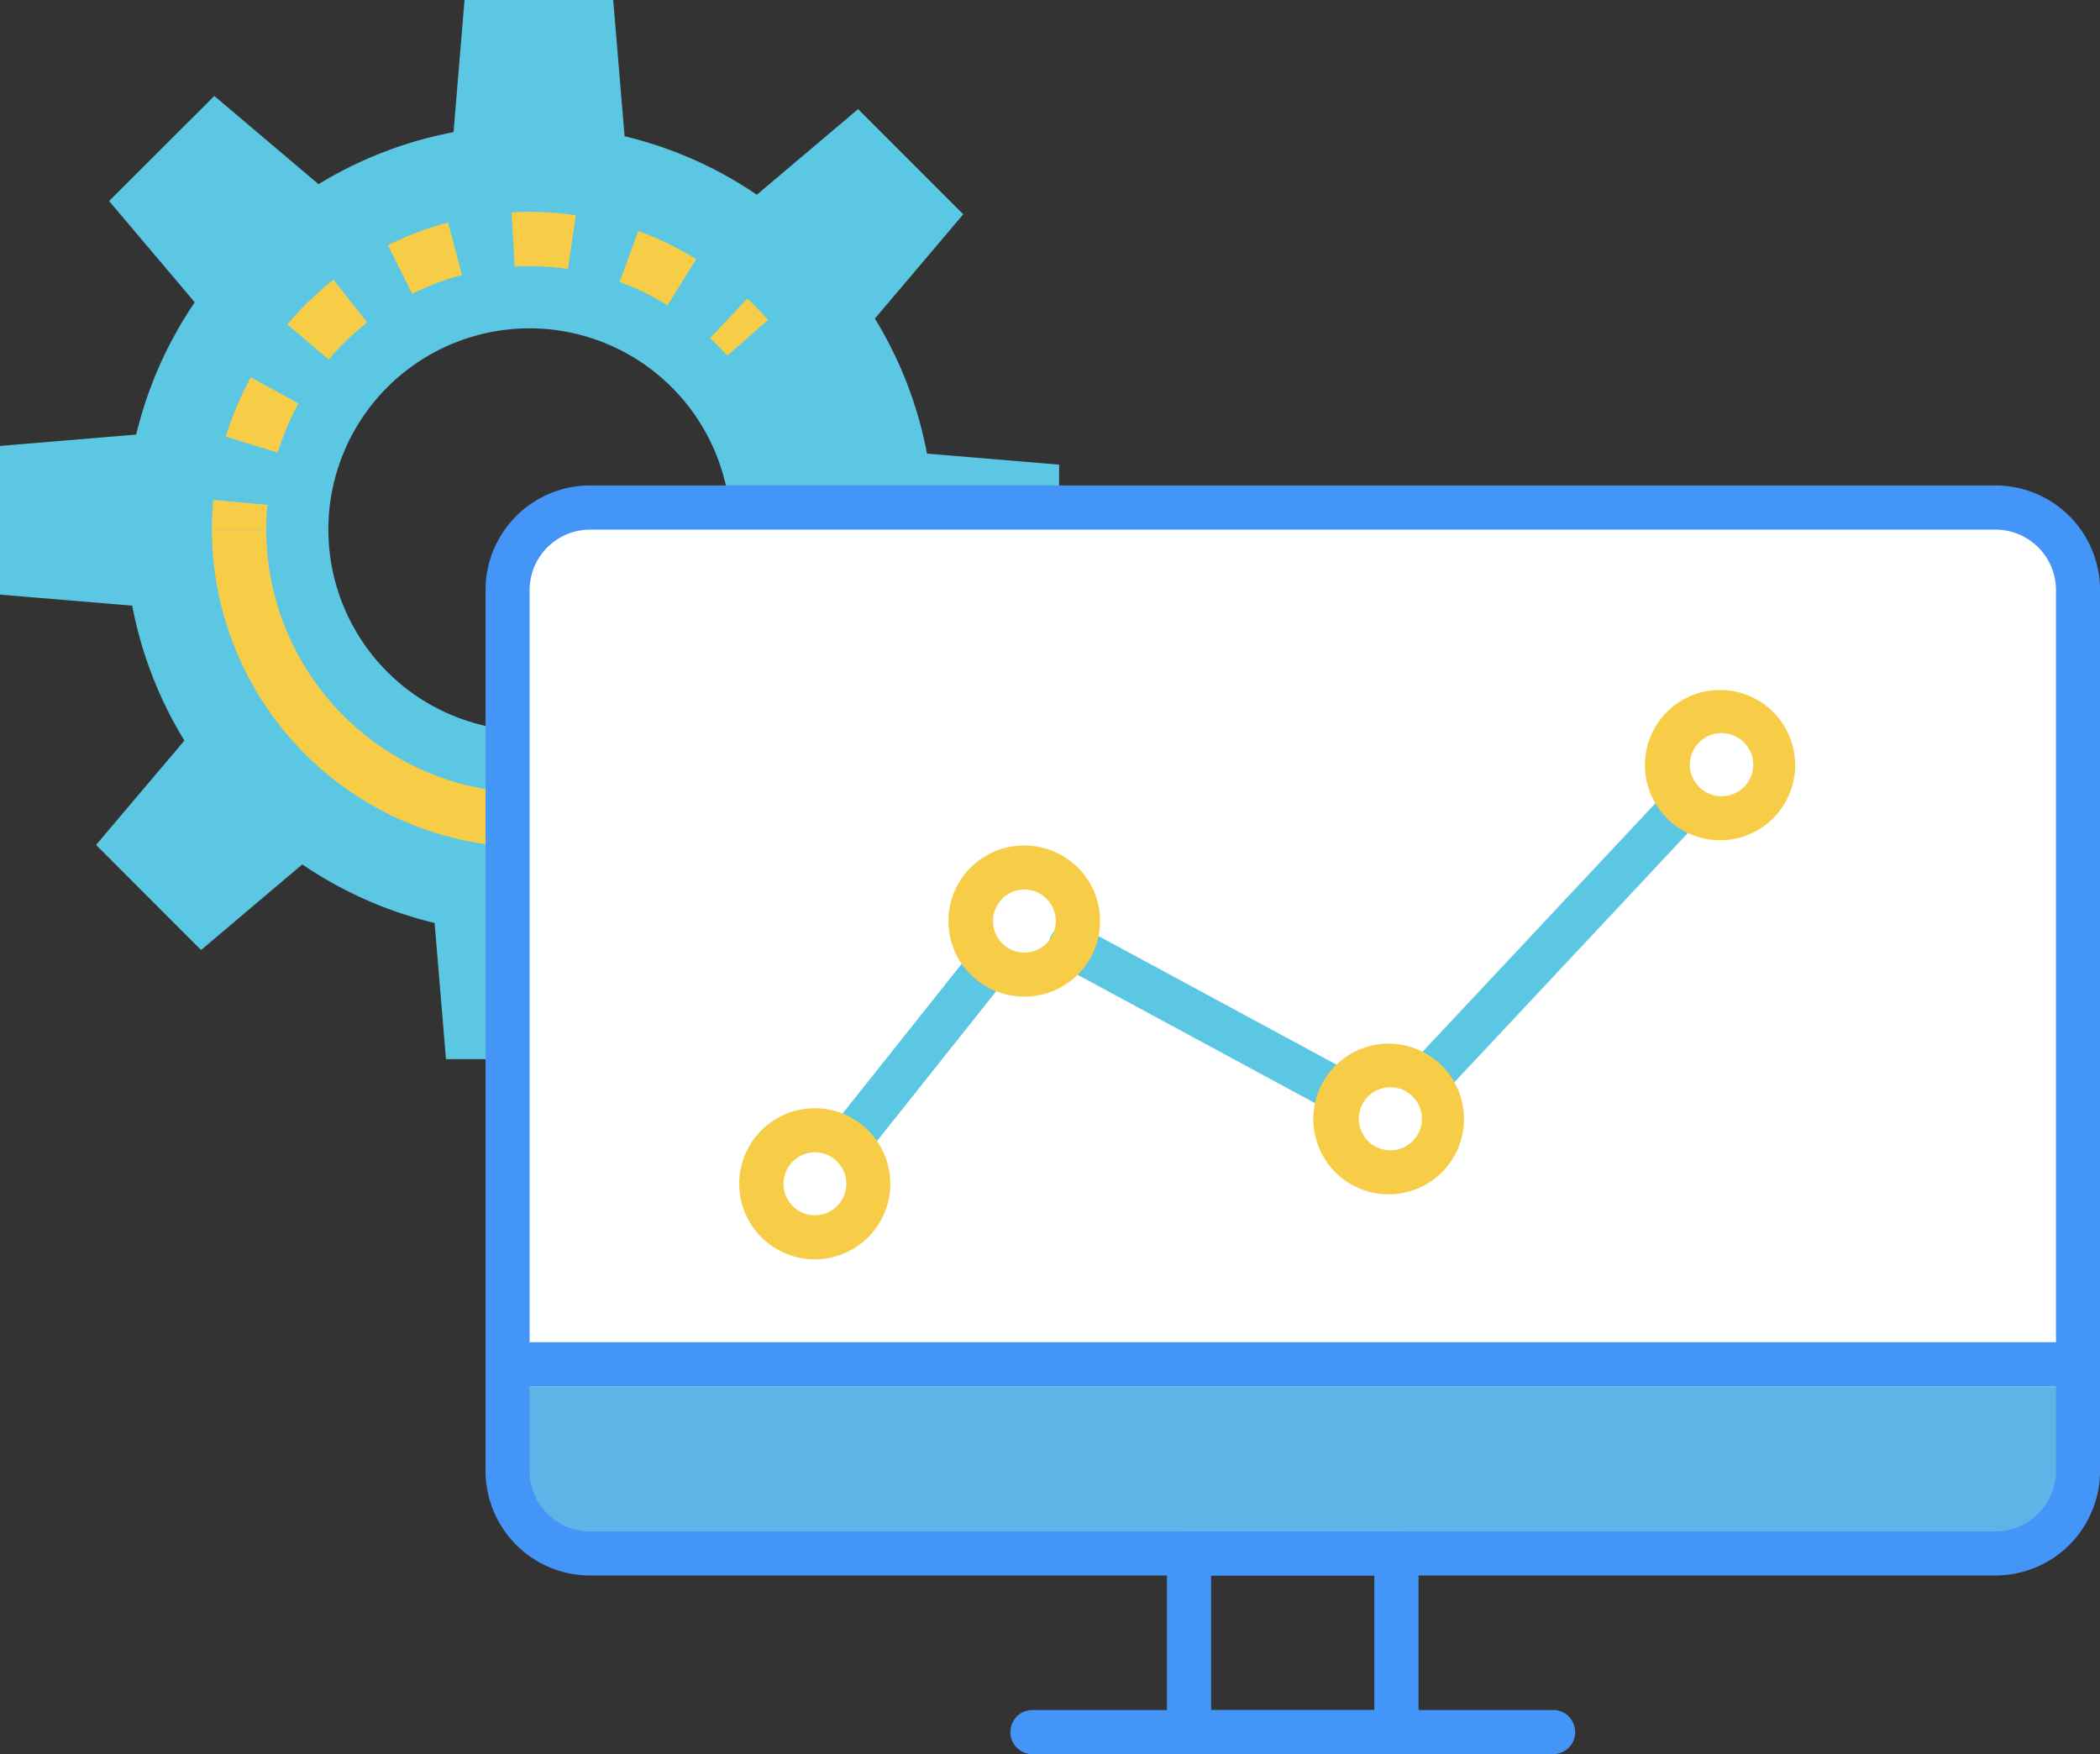 <svg xmlns="http://www.w3.org/2000/svg" xmlns:xlink="http://www.w3.org/1999/xlink" id="ClearDent_Mission" data-name="ClearDent Mission" width="95.054" height="79.393" viewBox="0 0 95.054 79.393"><rect x="0" y="0" width="95.054" height="79.393" fill="#333333" stroke="none"/><defs><clipPath id="clip-path"><rect id="Rectangle_1840" data-name="Rectangle 1840" width="95.054" height="79.393" fill="none"></rect></clipPath></defs><g id="Group_2960" data-name="Group 2960" clip-path="url(#clip-path)"><path id="Subtraction_1" data-name="Subtraction 1" d="M26.914,47.94H20.186l-.515-6.164a18.19,18.19,0,0,1-5.989-2.65L9.1,43,4.346,38.244l4-4.723a18.145,18.145,0,0,1-2.362-6.108L0,26.914V20.185l6.164-.514a18.152,18.152,0,0,1,2.65-5.987L4.938,9.1,9.7,4.345l4.718,3.993a18.245,18.245,0,0,1,6.11-2.356L21.026,0h6.729l.515,6.167a18.1,18.1,0,0,1,5.986,2.648L38.84,4.94,43.6,9.7l-4,4.72a18.161,18.161,0,0,1,2.358,6.111l5.981.5,0,6.729-6.162.512a18.219,18.219,0,0,1-2.649,5.992L43,38.837l-4.761,4.758L33.525,39.6a18.193,18.193,0,0,1-6.114,2.356l-.5,5.981ZM23.971,14.862a9.108,9.108,0,1,0,9.107,9.108A9.119,9.119,0,0,0,23.971,14.862Z" transform="translate(0.001 -0.001)" fill="#5bc7e3" stroke="rgba(0,0,0,0)" stroke-miterlimit="10" stroke-width="1"></path><path id="Path_1442" data-name="Path 1442" d="M26.821,45.469a14.4,14.4,0,0,1-14.38-14.38H14.9A11.933,11.933,0,0,0,26.821,43.008Z" transform="translate(-2.849 -7.12)" fill="#f7cd48"></path><path id="Path_1443" data-name="Path 1443" d="M14.9,30.69h-2.46c0-.449.021-.9.062-1.344l2.449.229c-.034.367-.052.742-.052,1.115" transform="translate(-2.849 -6.721)" fill="#f7cd48"></path><path id="Path_1444" data-name="Path 1444" d="M15.606,23.334l-2.352-.721a14.379,14.379,0,0,1,1.133-2.685l2.158,1.182a11.9,11.9,0,0,0-.938,2.224m2.306-4.213-1.876-1.591a14.536,14.536,0,0,1,2.095-2.02l1.521,1.934a12.045,12.045,0,0,0-1.74,1.676m15.339-2.452a11.875,11.875,0,0,0-2.17-1.054l.843-2.311a14.325,14.325,0,0,1,2.621,1.272Zm-11.562-.518-1.1-2.2a14.309,14.309,0,0,1,2.725-1.032l.631,2.377a11.91,11.91,0,0,0-2.256.855m7.054-1.127a12.016,12.016,0,0,0-2.415-.106l-.137-2.456a14.571,14.571,0,0,1,2.907.129Z" transform="translate(-3.035 -2.849)" fill="#f7cd48"></path><path id="Path_1445" data-name="Path 1445" d="M42.463,20.115c-.244-.277-.5-.547-.776-.8l1.688-1.789c.326.307.641.632.934.966Z" transform="translate(-9.547 -4.013)" fill="#f7cd48"></path><path id="Path_1446" data-name="Path 1446" d="M29.818,35.476l-.727,37.9s.558,3.318,7.349,3.608,57,0,57,0,7.038.527,7.311-3.718V33.209s-.816-3.7-5.551-3.537-62.586.42-62.586.42-2.681-.779-2.8,5.385" transform="translate(-6.662 -6.794)" fill="#fff"></path><path id="Path_1447" data-name="Path 1447" d="M100.795,81.381H29.71s-2.454,7.445,6.8,7.445,60.778.129,60.778.129,2.7-1.054,3.12-2.451a27.058,27.058,0,0,0,.383-5.122" transform="translate(-6.737 -18.637)" fill="#5eb4e7"></path><path id="Path_1448" data-name="Path 1448" d="M96.853,77.837H33.235a4.734,4.734,0,0,1-4.729-4.729V33.234A4.735,4.735,0,0,1,33.235,28.5H96.853a4.735,4.735,0,0,1,4.73,4.729V73.107a4.735,4.735,0,0,1-4.73,4.729M33.235,30.5A2.739,2.739,0,0,0,30.5,33.234V73.107a2.739,2.739,0,0,0,2.736,2.737H96.853a2.74,2.74,0,0,0,2.737-2.737V33.234A2.74,2.74,0,0,0,96.853,30.5Z" transform="translate(-6.528 -6.528)" fill="#4396f7"></path><path id="Path_1449" data-name="Path 1449" d="M78.9,99.983H69.513a1,1,0,0,1-1-1V90.9a1,1,0,0,1,1-1H78.9a1,1,0,0,1,1,1v8.085a1,1,0,0,1-1,1M70.51,97.99H77.9V91.9H70.51Z" transform="translate(-15.691 -20.589)" fill="#4396f7"></path><path id="Path_1450" data-name="Path 1450" d="M100.586,80.789H29.5a1,1,0,0,1,0-1.993h71.084a1,1,0,0,1,0,1.993" transform="translate(-6.528 -18.045)" fill="#4396f7"></path><path id="Path_1451" data-name="Path 1451" d="M83.943,102.384H60.211a1,1,0,0,1,0-1.993H83.943a1,1,0,0,1,0,1.993" transform="translate(-13.561 -22.991)" fill="#4396f7"></path><path id="Path_1452" data-name="Path 1452" d="M83.653,60.263a1,1,0,0,1-.727-1.678l11.4-12.168a1,1,0,0,1,1.455,1.362l-11.4,12.168a.994.994,0,0,1-.728.315" transform="translate(-18.93 -10.558)" fill="#5bc7e3"></path><path id="Path_1453" data-name="Path 1453" d="M74.685,62.791a.988.988,0,0,1-.473-.12l-12.027-6.5a1,1,0,1,1,.947-1.753l12.028,6.5a1,1,0,0,1-.475,1.873" transform="translate(-14.121 -12.435)" fill="#5bc7e3"></path><path id="Path_1454" data-name="Path 1454" d="M49.776,65.1A1,1,0,0,1,49,63.481L55.113,55.8a1,1,0,1,1,1.56,1.241l-6.116,7.686a.994.994,0,0,1-.78.376" transform="translate(-11.171 -12.692)" fill="#5bc7e3"></path><path id="Path_1455" data-name="Path 1455" d="M46.825,71.894c-.052,0-.1,0-.158,0a3.419,3.419,0,0,1-2.153-5.94,3.419,3.419,0,1,1,2.311,5.944m-.005-4.846a1.427,1.427,0,0,0-.062,2.852,1.432,1.432,0,0,0,1.026-.372,1.427,1.427,0,0,0-.9-2.478l-.066,0m2.422,1.536h0Z" transform="translate(-9.94 -14.898)" fill="#f7cd48"></path><path id="Path_1456" data-name="Path 1456" d="M59.123,56.47c-.052,0-.106,0-.158,0a3.419,3.419,0,1,1,.308-6.831,3.419,3.419,0,0,1-.15,6.835m-.005-4.846a1.427,1.427,0,0,0-.062,2.852,1.434,1.434,0,0,0,1.026-.372,1.427,1.427,0,0,0-.9-2.478l-.066,0m2.422,1.536h0Z" transform="translate(-12.756 -11.366)" fill="#f7cd48"></path><path id="Path_1457" data-name="Path 1457" d="M80.611,68.082c-.051,0-.1,0-.154,0a3.41,3.41,0,1,1,.154,0m0-4.846a1.427,1.427,0,1,0,1.053.464,1.415,1.415,0,0,0-.989-.463l-.064,0" transform="translate(-17.678 -14.025)" fill="#f7cd48"></path><path id="Path_1458" data-name="Path 1458" d="M100.068,47.293c-.052,0-.1,0-.158,0a3.4,3.4,0,1,1,.158,0m0-4.846A1.427,1.427,0,0,0,100,45.3a1.445,1.445,0,0,0,1.027-.372,1.414,1.414,0,0,0,.463-.988,1.429,1.429,0,0,0-1.362-1.49l-.064,0" transform="translate(-22.133 -9.264)" fill="#f7cd48"></path></g></svg>